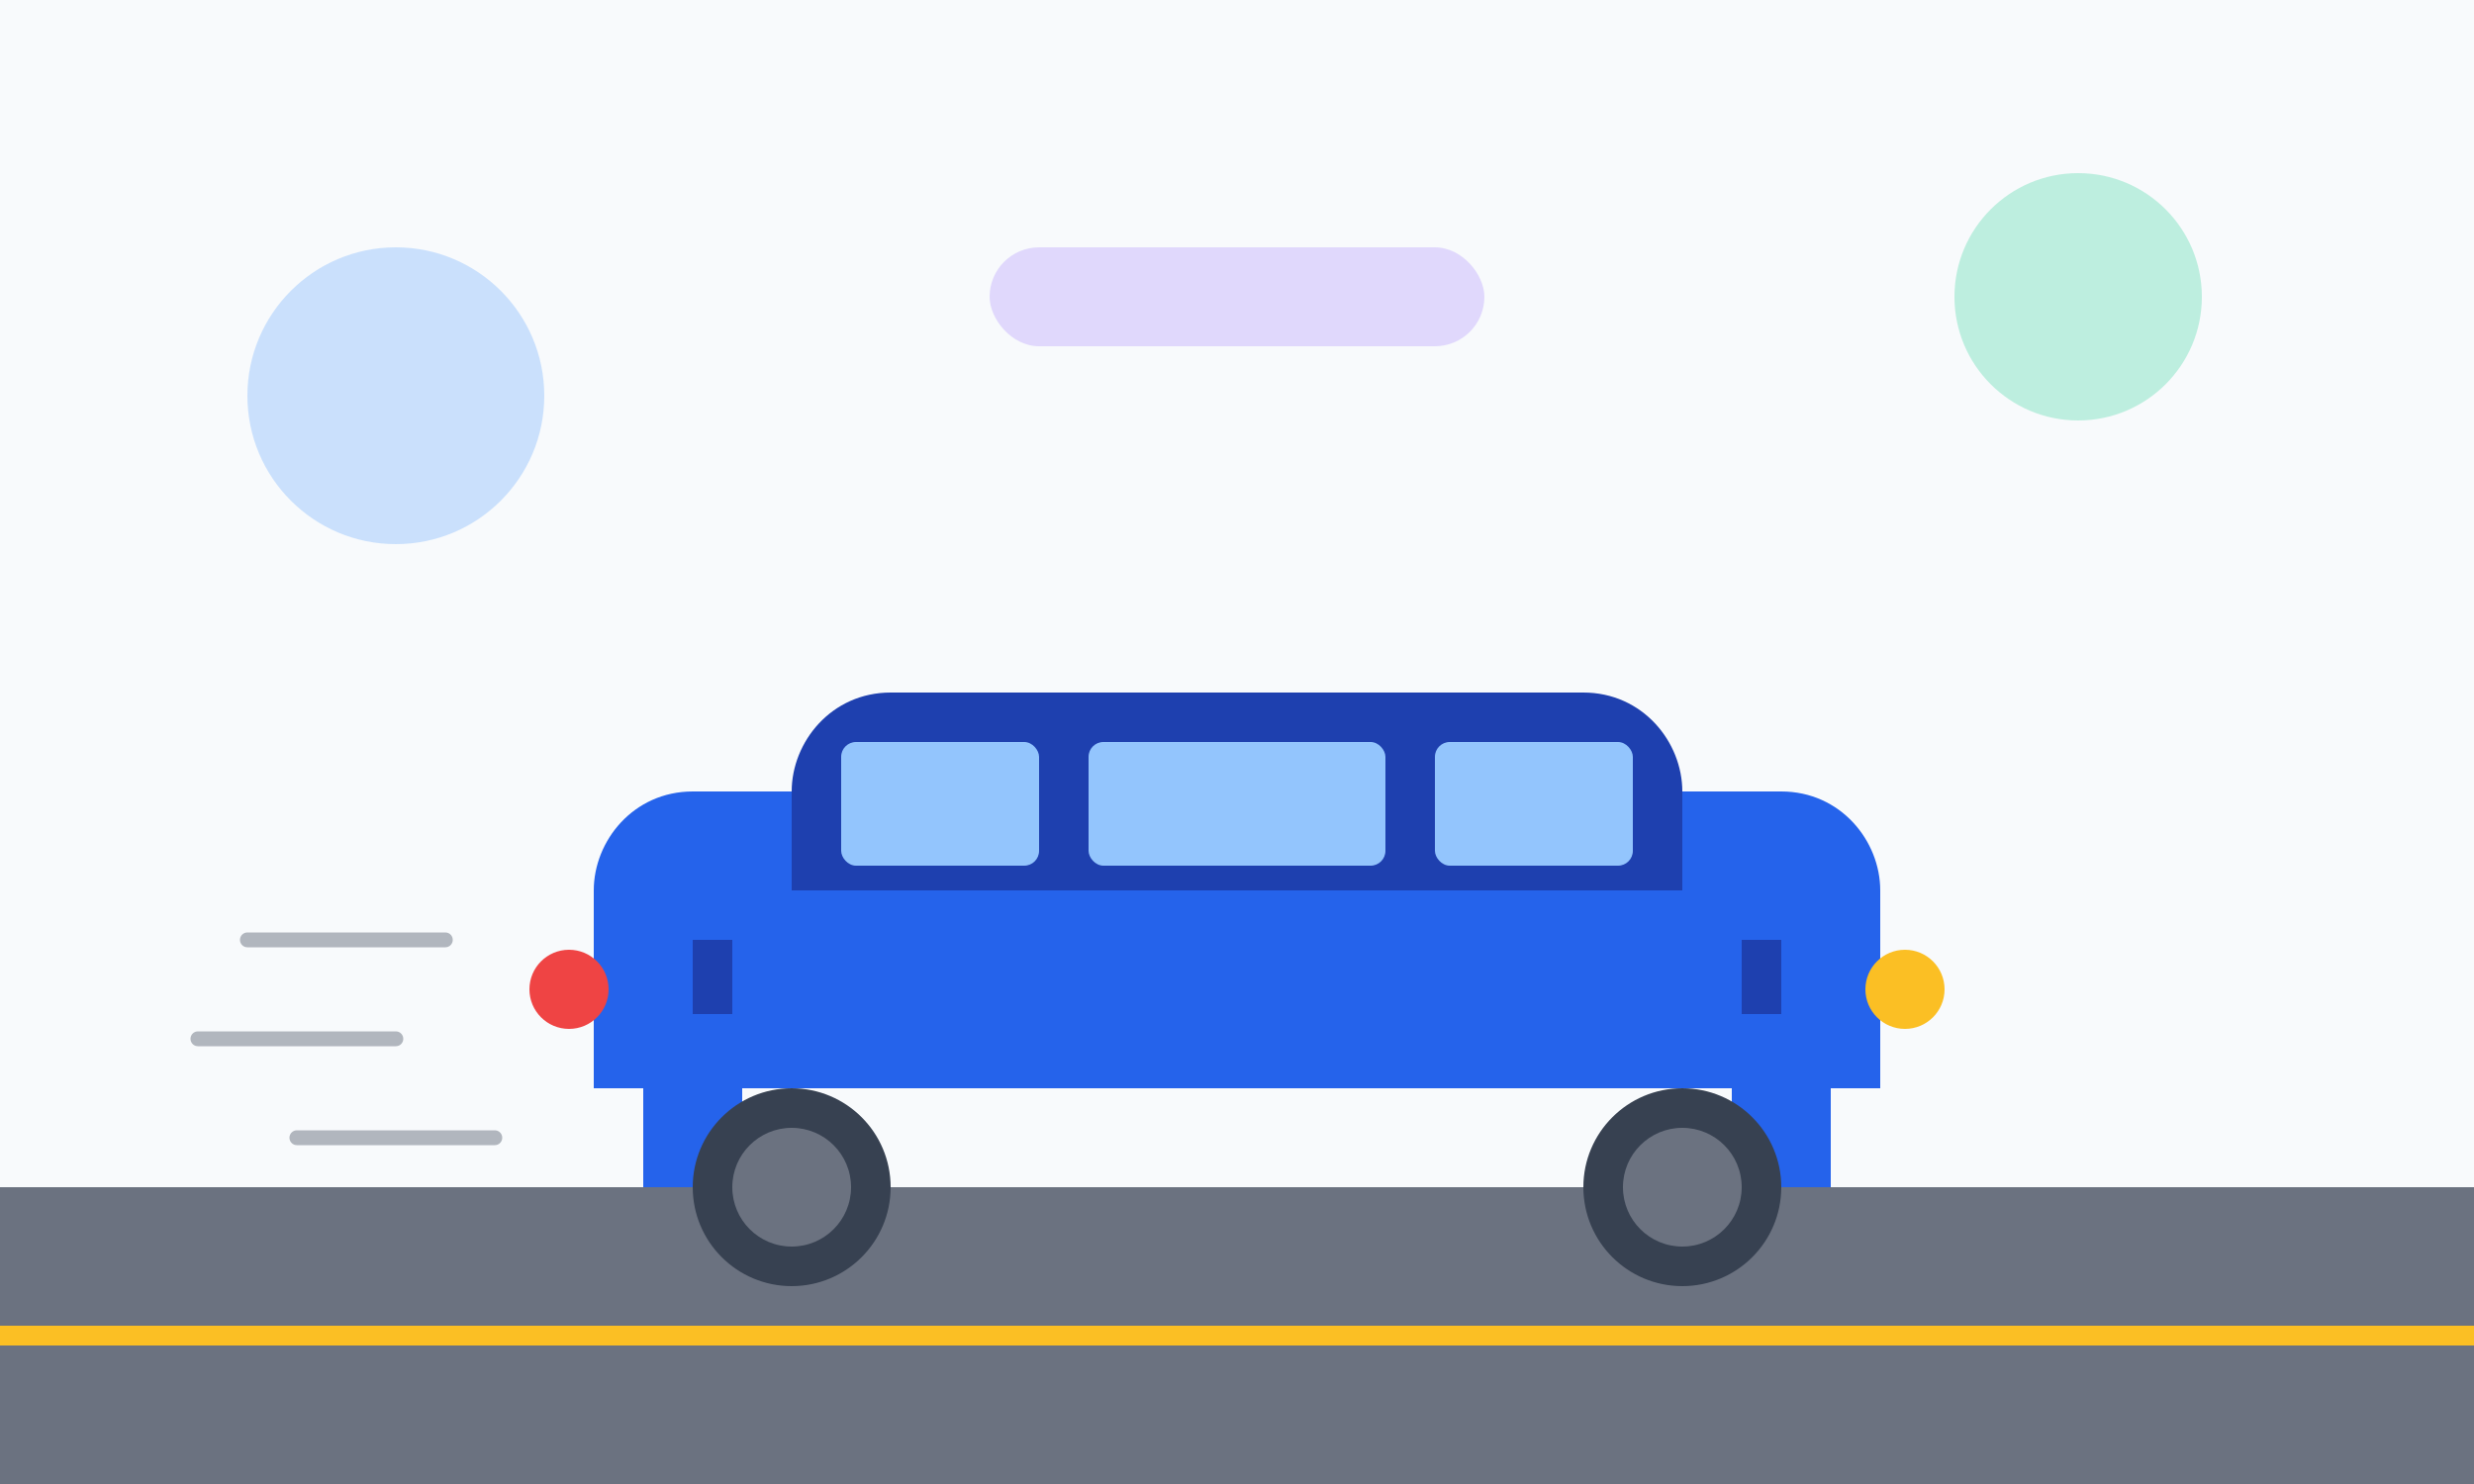 <svg width="500" height="300" viewBox="0 0 500 300" fill="none" xmlns="http://www.w3.org/2000/svg">
    <!-- Background -->
    <rect width="500" height="300" fill="#f8fafc"/>
    
    <!-- Road -->
    <path d="M0 240H500V300H0V240Z" fill="#6b7280"/>
    <rect x="0" y="268" width="500" height="4" fill="#fbbf24"/>
    
    <!-- Car body -->
    <path d="M120 180C120 170 128 160 140 160H360C372 160 380 170 380 180V220H370V240H350V220H150V240H130V220H120V180Z" fill="#2563eb"/>
    
    <!-- Car roof -->
    <path d="M160 160C160 150 168 140 180 140H320C332 140 340 150 340 160V180H160V160Z" fill="#1e40af"/>
    
    <!-- Windows -->
    <rect x="170" y="150" width="40" height="25" rx="3" fill="#93c5fd"/>
    <rect x="220" y="150" width="60" height="25" rx="3" fill="#93c5fd"/>
    <rect x="290" y="150" width="40" height="25" rx="3" fill="#93c5fd"/>
    
    <!-- Wheels -->
    <circle cx="160" cy="240" r="20" fill="#374151"/>
    <circle cx="340" cy="240" r="20" fill="#374151"/>
    <circle cx="160" cy="240" r="12" fill="#6b7280"/>
    <circle cx="340" cy="240" r="12" fill="#6b7280"/>
    
    <!-- Headlights -->
    <circle cx="385" cy="200" r="8" fill="#fbbf24"/>
    <circle cx="115" cy="200" r="8" fill="#ef4444"/>
    
    <!-- Car details -->
    <rect x="140" y="190" width="8" height="15" fill="#1e40af"/>
    <rect x="352" y="190" width="8" height="15" fill="#1e40af"/>
    
    <!-- Background elements -->
    <circle cx="80" cy="80" r="30" fill="#60a5fa" opacity="0.3"/>
    <circle cx="420" cy="60" r="25" fill="#34d399" opacity="0.3"/>
    <rect x="200" y="50" width="100" height="20" rx="10" fill="#a78bfa" opacity="0.3"/>
    
    <!-- Speed lines -->
    <path d="M50 190L90 190M40 210L80 210M60 230L100 230" stroke="#6b7280" stroke-width="3" stroke-linecap="round" opacity="0.5"/>
</svg>
